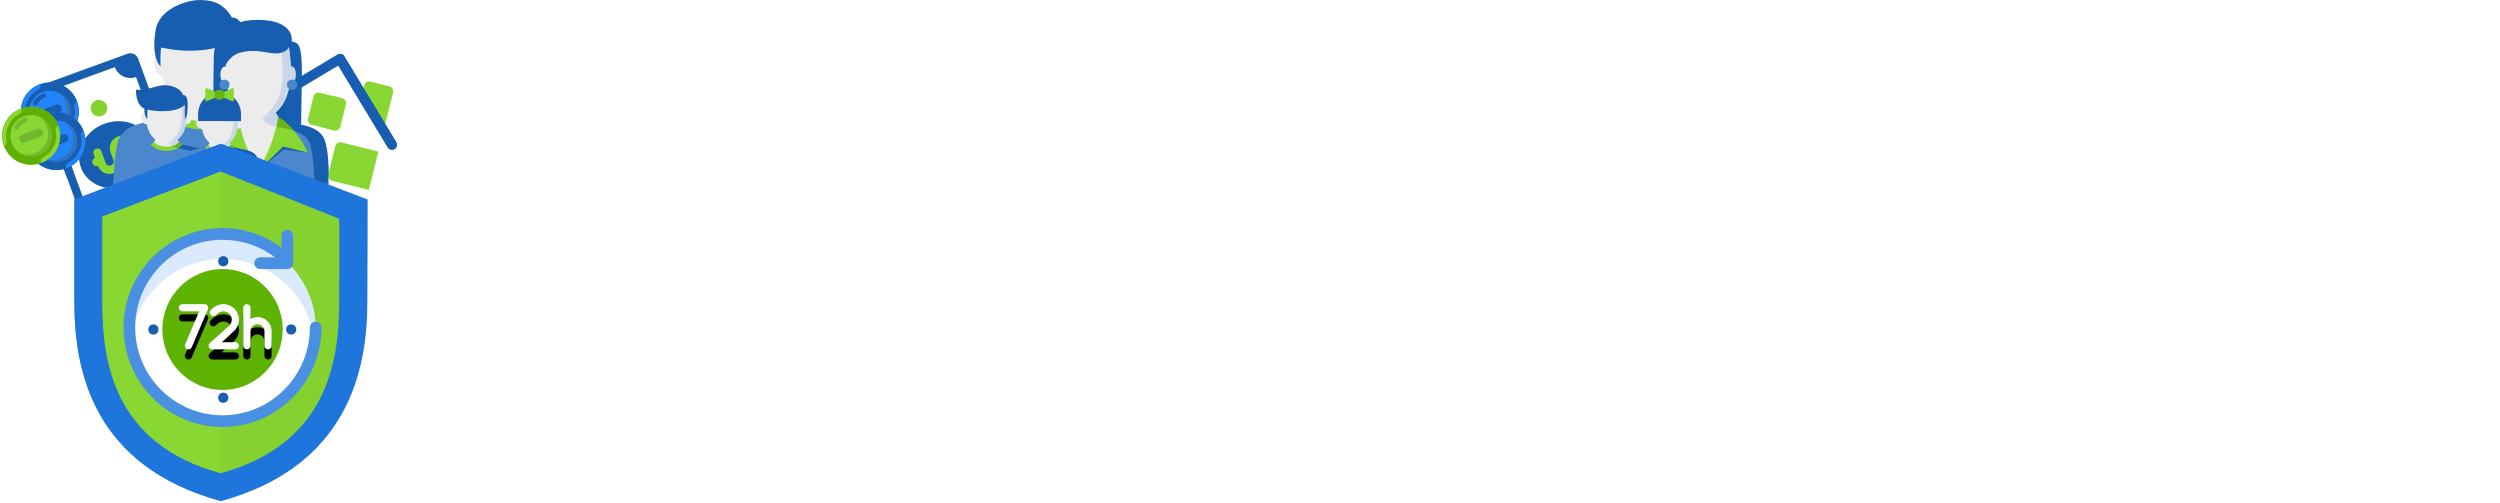 <?xml version="1.0" encoding="UTF-8"?>
<svg width="492px" height="99px" viewBox="0 0 492 99" version="1.1" xmlns="http://www.w3.org/2000/svg" xmlns:xlink="http://www.w3.org/1999/xlink">
    <!-- Generator: Sketch 48.2 (47327) - http://www.bohemiancoding.com/sketch -->
    <title>shield and name</title>
    <desc>Created with Sketch.</desc>
    <defs>
        <filter x="-17.7%" y="-12.7%" width="136.6%" height="137.5%" filterUnits="objectBoundingBox" id="filter-1">
            <feOffset dx="0" dy="2" in="SourceAlpha" result="shadowOffsetOuter1"></feOffset>
            <feGaussianBlur stdDeviation="2" in="shadowOffsetOuter1" result="shadowBlurOuter1"></feGaussianBlur>
            <feColorMatrix values="0 0 0 0 0   0 0 0 0 0   0 0 0 0 0  0 0 0 0.5 0" type="matrix" in="shadowBlurOuter1" result="shadowMatrixOuter1"></feColorMatrix>
            <feMerge>
                <feMergeNode in="shadowMatrixOuter1"></feMergeNode>
                <feMergeNode in="SourceGraphic"></feMergeNode>
            </feMerge>
        </filter>
        <path d="M16.689,15.809 C16.676,15.86 16.663,15.898 16.651,15.936 L13.45,23.445 C13.347,23.711 13.091,23.864 12.797,23.864 C12.72,23.864 12.618,23.851 12.528,23.813 C12.17,23.648 12.003,23.241 12.144,22.898 L14.909,16.381 L11.606,16.381 C11.222,16.381 10.902,16.05 10.902,15.669 C10.902,15.275 11.222,14.97 11.606,14.97 L15.998,14.97 C16.036,14.97 16.075,14.97 16.126,14.983 C16.215,14.996 16.305,15.047 16.395,15.085 L16.433,15.123 C16.459,15.135 16.471,15.148 16.484,15.174 C16.497,15.199 16.523,15.212 16.535,15.224 C16.548,15.25 16.561,15.262 16.574,15.275 C16.587,15.288 16.599,15.326 16.599,15.339 C16.612,15.364 16.625,15.377 16.651,15.402 C16.651,15.415 16.663,15.453 16.663,15.466 C16.676,15.491 16.676,15.504 16.689,15.529 C16.702,15.618 16.702,15.72 16.689,15.809 Z M22.041,22.454 C22.438,22.454 22.745,22.771 22.745,23.165 C22.745,23.559 22.438,23.864 22.041,23.864 L17.483,23.864 C17.291,23.864 17.086,23.788 16.958,23.635 C16.689,23.343 16.715,22.911 16.996,22.644 L20.786,19.239 C21.157,18.909 21.324,18.477 21.324,18.019 C21.324,17.613 21.183,17.232 20.901,16.914 C20.568,16.546 20.12,16.381 19.672,16.381 C19.275,16.381 18.878,16.52 18.558,16.8 L18.161,17.156 C17.867,17.422 17.432,17.397 17.163,17.105 C16.907,16.813 16.92,16.381 17.214,16.114 L17.611,15.758 C18.187,15.224 18.942,14.97 19.672,14.97 C20.504,14.97 21.349,15.313 21.951,15.974 C22.489,16.546 22.745,17.295 22.745,18.019 C22.745,18.845 22.399,19.684 21.734,20.281 L19.314,22.454 L22.041,22.454 Z M25.011,20.294 L25.011,23.165 C25.011,23.559 24.691,23.864 24.294,23.864 C23.974,23.864 23.705,23.635 23.616,23.343 C23.603,23.292 23.59,23.229 23.59,23.165 L23.59,15.669 C23.59,15.275 23.91,14.97 24.294,14.97 C24.691,14.97 25.011,15.275 25.011,15.669 L25.011,17.88 C25.421,17.664 25.882,17.511 26.381,17.511 C27.93,17.511 29.172,18.769 29.172,20.294 L29.172,23.165 C29.172,23.559 28.865,23.864 28.468,23.864 C28.071,23.864 27.764,23.559 27.764,23.165 L27.764,20.294 C27.764,19.544 27.149,18.934 26.381,18.922 C25.626,18.934 25.024,19.544 25.011,20.294 Z" id="path-2"></path>
        <filter x="-38.3%" y="-56.2%" width="176.6%" height="257.4%" filterUnits="objectBoundingBox" id="filter-3">
            <feOffset dx="0" dy="2" in="SourceAlpha" result="shadowOffsetOuter1"></feOffset>
            <feGaussianBlur stdDeviation="2" in="shadowOffsetOuter1" result="shadowBlurOuter1"></feGaussianBlur>
            <feColorMatrix values="0 0 0 0 0   0 0 0 0 0   0 0 0 0 0  0 0 0 0.5 0" type="matrix" in="shadowBlurOuter1"></feColorMatrix>
        </filter>
    </defs>
    <g id="Desktop-HD-Copy-18" stroke="none" stroke-width="1" fill="none" fill-rule="evenodd" transform="translate(-160, -444)">
        <g id="shield-and-name" transform="translate(157, 444)">
            <path d="M89.559,69.268 C88.631,69.268 87.912,68.52 87.912,67.622 L87.912,49.959 C87.912,49.06 88.631,48.312 89.559,48.312 L99.348,48.312 C100.216,48.312 100.995,49.06 100.995,49.959 C100.995,50.887 100.216,51.635 99.348,51.635 L91.235,51.635 L91.235,57.114 L98.211,57.114 C99.109,57.114 99.857,57.892 99.857,58.76 C99.857,59.688 99.109,60.437 98.211,60.437 L91.235,60.437 L91.235,67.622 C91.235,68.52 90.487,69.268 89.559,69.268 Z M119.941,55.916 L119.941,67.682 C119.941,68.55 119.222,69.268 118.354,69.268 C117.576,69.268 116.977,68.7 116.798,67.981 C115.66,68.789 114.313,69.268 112.816,69.268 C110.78,69.268 109.014,68.43 107.726,67.083 C106.439,65.706 105.691,63.85 105.691,61.814 C105.691,59.748 106.439,57.892 107.726,56.545 C109.014,55.168 110.78,54.3 112.816,54.3 C114.313,54.3 115.66,54.808 116.798,55.617 C116.977,54.868 117.576,54.3 118.354,54.3 C119.222,54.3 119.941,55.018 119.941,55.916 Z M115.6,64.897 C116.319,64.119 116.768,63.041 116.768,61.814 C116.768,60.556 116.319,59.479 115.6,58.73 C114.882,57.922 113.864,57.503 112.816,57.503 C111.738,57.503 110.72,57.922 110.032,58.73 C109.313,59.479 108.894,60.556 108.894,61.814 C108.894,63.041 109.313,64.119 110.032,64.897 C110.72,65.646 111.738,66.065 112.816,66.065 C113.864,66.065 114.882,65.646 115.6,64.897 Z M127.631,67.203 C126.972,66.664 126.882,65.646 127.421,64.987 C127.96,64.269 129.008,64.179 129.666,64.748 C130.445,65.406 131.792,66.095 132.96,66.065 C133.768,66.065 134.516,65.796 134.995,65.496 C135.414,65.137 135.534,64.838 135.534,64.598 C135.534,64.448 135.504,64.388 135.444,64.299 C135.414,64.209 135.295,64.089 135.055,63.939 C134.636,63.64 133.738,63.311 132.66,63.101 L132.63,63.101 C131.702,62.922 130.804,62.682 130.026,62.323 C129.217,61.934 128.499,61.395 127.96,60.586 C127.631,60.048 127.451,59.389 127.451,58.7 C127.451,57.323 128.229,56.156 129.217,55.407 C130.265,54.689 131.523,54.3 132.9,54.3 C134.965,54.3 136.432,55.287 137.39,55.946 C138.109,56.425 138.318,57.413 137.869,58.161 C137.39,58.88 136.402,59.09 135.654,58.581 C134.696,57.952 133.858,57.473 132.9,57.473 C132.151,57.473 131.493,57.712 131.103,58.012 C130.714,58.281 130.624,58.551 130.624,58.7 C130.624,58.82 130.624,58.85 130.684,58.94 C130.714,59 130.804,59.119 131.014,59.239 C131.403,59.509 132.181,59.778 133.199,59.958 L133.229,59.988 L133.259,59.988 C134.247,60.167 135.175,60.437 136.043,60.856 C136.851,61.215 137.66,61.784 138.169,62.622 C138.528,63.221 138.737,63.909 138.737,64.598 C138.737,66.065 137.929,67.292 136.851,68.071 C135.774,68.819 134.426,69.268 132.96,69.268 C130.624,69.238 128.828,68.161 127.631,67.203 Z M150.708,54.3 C151.606,54.3 152.385,55.018 152.385,55.946 C152.385,56.844 151.606,57.593 150.708,57.593 L149.96,57.593 L149.96,65.945 C150.888,65.945 151.606,66.694 151.606,67.622 C151.606,68.55 150.888,69.268 149.96,69.268 C148.134,69.268 146.637,67.771 146.637,65.945 L146.637,57.593 L145.769,57.593 C144.84,57.593 144.122,56.844 144.122,55.946 C144.122,55.018 144.84,54.3 145.769,54.3 L146.637,54.3 L146.637,49.959 C146.637,49.031 147.385,48.312 148.313,48.312 C149.241,48.312 149.96,49.031 149.96,49.959 L149.96,54.3 L150.708,54.3 Z M172.439,68.221 L170.972,64.329 L163.697,64.329 L162.23,68.221 C161.961,68.879 161.332,69.268 160.673,69.268 C160.464,69.268 160.284,69.238 160.104,69.179 C159.236,68.849 158.817,67.891 159.116,67.023 L165.733,49.39 C166.002,48.731 166.661,48.312 167.319,48.342 C168.008,48.312 168.637,48.731 168.906,49.39 L175.522,67.023 C175.822,67.891 175.402,68.849 174.534,69.179 C174.385,69.238 174.175,69.268 173.965,69.268 C173.307,69.268 172.678,68.879 172.439,68.221 Z M164.894,61.035 L169.744,61.035 L167.319,54.599 L164.894,61.035 Z M181.116,67.203 C180.458,66.664 180.368,65.646 180.907,64.987 C181.446,64.269 182.493,64.179 183.152,64.748 C183.93,65.406 185.278,66.095 186.445,66.065 C187.254,66.065 188.002,65.796 188.481,65.496 C188.9,65.137 189.02,64.838 189.02,64.598 C189.02,64.448 188.99,64.388 188.93,64.299 C188.9,64.209 188.78,64.089 188.541,63.939 C188.122,63.64 187.224,63.311 186.146,63.101 L186.116,63.101 C185.188,62.922 184.29,62.682 183.511,62.323 C182.703,61.934 181.984,61.395 181.446,60.586 C181.116,60.048 180.937,59.389 180.937,58.7 C180.937,57.323 181.715,56.156 182.703,55.407 C183.751,54.689 185.008,54.3 186.385,54.3 C188.451,54.3 189.918,55.287 190.876,55.946 C191.594,56.425 191.804,57.413 191.355,58.161 C190.876,58.88 189.888,59.09 189.14,58.581 C188.182,57.952 187.343,57.473 186.385,57.473 C185.637,57.473 184.978,57.712 184.589,58.012 C184.2,58.281 184.11,58.551 184.11,58.7 C184.11,58.82 184.11,58.85 184.17,58.94 C184.2,59 184.29,59.119 184.499,59.239 C184.888,59.509 185.667,59.778 186.685,59.958 L186.715,59.988 L186.745,59.988 C187.733,60.167 188.661,60.437 189.529,60.856 C190.337,61.215 191.145,61.784 191.654,62.622 C192.014,63.221 192.223,63.909 192.223,64.598 C192.223,66.065 191.415,67.292 190.337,68.071 C189.259,68.819 187.912,69.268 186.445,69.268 C184.11,69.238 182.314,68.161 181.116,67.203 Z M197.877,67.203 C197.218,66.664 197.129,65.646 197.668,64.987 C198.206,64.269 199.254,64.179 199.913,64.748 C200.691,65.406 202.038,66.095 203.206,66.065 C204.014,66.065 204.763,65.796 205.242,65.496 C205.661,65.137 205.781,64.838 205.781,64.598 C205.781,64.448 205.751,64.388 205.691,64.299 C205.661,64.209 205.541,64.089 205.302,63.939 C204.882,63.64 203.984,63.311 202.907,63.101 L202.877,63.101 C201.949,62.922 201.05,62.682 200.272,62.323 C199.464,61.934 198.745,61.395 198.206,60.586 C197.877,60.048 197.697,59.389 197.697,58.7 C197.697,57.323 198.476,56.156 199.464,55.407 C200.512,54.689 201.769,54.3 203.146,54.3 C205.212,54.3 206.679,55.287 207.637,55.946 C208.355,56.425 208.565,57.413 208.116,58.161 C207.637,58.88 206.649,59.09 205.9,58.581 C204.942,57.952 204.104,57.473 203.146,57.473 C202.398,57.473 201.739,57.712 201.35,58.012 C200.961,58.281 200.871,58.551 200.871,58.7 C200.871,58.82 200.871,58.85 200.931,58.94 C200.961,59 201.05,59.119 201.26,59.239 C201.649,59.509 202.428,59.778 203.445,59.958 L203.475,59.988 L203.505,59.988 C204.493,60.167 205.421,60.437 206.29,60.856 C207.098,61.215 207.906,61.784 208.415,62.622 C208.774,63.221 208.984,63.909 208.984,64.598 C208.984,66.065 208.176,67.292 207.098,68.071 C206.02,68.819 204.673,69.268 203.206,69.268 C200.871,69.238 199.075,68.161 197.877,67.203 Z M221.703,69.268 C217.602,69.238 214.428,65.855 214.398,61.784 C214.428,57.712 217.602,54.3 221.703,54.3 C225.595,54.3 228.679,57.203 228.918,61.245 L228.918,61.395 C228.918,61.455 228.918,61.604 228.888,61.664 C228.798,62.383 228.17,62.862 227.331,62.862 L217.811,62.862 C217.961,63.55 218.29,64.329 218.829,64.838 C219.458,65.556 220.655,66.095 221.703,66.185 C222.781,66.275 224.068,66.005 224.817,65.436 C225.445,64.778 226.673,64.867 227.062,65.346 C227.451,65.766 227.751,66.664 227.062,67.292 C225.595,68.64 223.829,69.268 221.703,69.268 Z M221.703,57.144 C219.158,57.263 217.901,59.09 217.662,60.317 L226.134,60.317 C225.835,59.119 224.308,57.353 221.703,57.144 Z M239.871,54.3 C240.769,54.3 241.547,55.018 241.547,55.946 C241.547,56.844 240.769,57.593 239.871,57.593 L239.123,57.593 L239.123,65.945 C240.051,65.945 240.769,66.694 240.769,67.622 C240.769,68.55 240.051,69.268 239.123,69.268 C237.296,69.268 235.799,67.771 235.799,65.945 L235.799,57.593 L234.931,57.593 C234.003,57.593 233.285,56.844 233.285,55.946 C233.285,55.018 234.003,54.3 234.931,54.3 L235.799,54.3 L235.799,49.959 C235.799,49.031 236.548,48.312 237.476,48.312 C238.404,48.312 239.123,49.031 239.123,49.959 L239.123,54.3 L239.871,54.3 Z M262.889,54.749 C262.889,58.251 260.015,61.125 256.452,61.125 L252.77,61.125 L252.77,67.622 C252.77,68.52 252.021,69.268 251.093,69.268 C250.195,69.268 249.447,68.52 249.447,67.622 L249.447,49.959 C249.447,49.031 250.195,48.312 251.093,48.312 L256.452,48.312 C260.015,48.312 262.889,51.186 262.889,54.749 Z M252.77,51.635 L252.77,57.802 L256.452,57.802 C258.189,57.802 259.536,56.425 259.566,54.749 C259.536,53.012 258.189,51.635 256.452,51.635 L252.77,51.635 Z M276.536,54.329 C277.434,54.329 278.123,55.018 278.123,55.886 C278.123,56.724 277.434,57.473 276.536,57.473 C275.847,57.473 275.249,57.653 274.74,58.042 C274.171,58.401 273.722,58.91 273.363,59.479 C272.644,60.437 272.285,61.574 272.135,61.993 L272.135,67.682 C272.135,68.55 271.387,69.268 270.489,69.268 C269.62,69.268 268.902,68.55 268.902,67.682 L268.902,55.886 C268.902,55.018 269.62,54.329 270.489,54.329 C271.387,54.329 272.135,55.018 272.135,55.886 L272.135,56.096 C272.315,55.886 272.554,55.647 272.764,55.497 C273.752,54.838 275.039,54.3 276.536,54.329 Z M290.153,69.358 C288.088,69.358 286.351,68.49 285.004,67.083 C283.717,65.766 282.938,63.909 282.938,61.814 C282.938,59.778 283.717,58.012 285.004,56.575 C286.351,55.168 288.088,54.3 290.153,54.3 C292.129,54.3 293.925,55.168 295.153,56.575 C296.5,58.012 297.249,59.778 297.249,61.814 C297.249,63.909 296.5,65.766 295.153,67.083 C293.925,68.49 292.129,69.358 290.153,69.358 Z M287.279,58.7 C286.591,59.509 286.202,60.586 286.202,61.814 C286.202,63.101 286.591,64.149 287.279,64.987 C288.028,65.706 289.016,66.095 290.153,66.095 C291.201,66.095 292.159,65.706 292.908,64.987 C293.656,64.149 294.075,63.101 294.075,61.814 C294.075,60.586 293.656,59.509 292.908,58.7 C292.159,58.042 291.201,57.563 290.153,57.563 C289.016,57.563 288.028,58.042 287.279,58.7 Z M309.159,54.3 C310.058,54.3 310.836,55.018 310.836,55.946 C310.836,56.844 310.058,57.593 309.159,57.593 L308.411,57.593 L308.411,65.945 C309.339,65.945 310.058,66.694 310.058,67.622 C310.058,68.55 309.339,69.268 308.411,69.268 C306.585,69.268 305.088,67.771 305.088,65.945 L305.088,57.593 L304.22,57.593 C303.292,57.593 302.573,56.844 302.573,55.946 C302.573,55.018 303.292,54.3 304.22,54.3 L305.088,54.3 L305.088,49.959 C305.088,49.031 305.836,48.312 306.764,48.312 C307.692,48.312 308.411,49.031 308.411,49.959 L308.411,54.3 L309.159,54.3 Z M323.465,69.268 C319.364,69.238 316.19,65.855 316.161,61.784 C316.19,57.712 319.364,54.3 323.465,54.3 C327.357,54.3 330.441,57.203 330.68,61.245 L330.68,61.395 C330.68,61.455 330.68,61.604 330.65,61.664 C330.561,62.383 329.932,62.862 329.094,62.862 L319.573,62.862 C319.723,63.55 320.052,64.329 320.591,64.838 C321.22,65.556 322.417,66.095 323.465,66.185 C324.543,66.275 325.83,66.005 326.579,65.436 C327.208,64.778 328.435,64.867 328.824,65.346 C329.213,65.766 329.513,66.664 328.824,67.292 C327.357,68.64 325.591,69.268 323.465,69.268 Z M323.465,57.144 C320.921,57.263 319.663,59.09 319.424,60.317 L327.896,60.317 C327.597,59.119 326.07,57.353 323.465,57.144 Z M344.328,69.268 C340.196,69.268 336.723,65.915 336.723,61.814 C336.723,57.653 340.196,54.329 344.328,54.3 C346.124,54.3 347.8,54.958 349.088,55.946 C349.776,56.485 349.896,57.503 349.417,58.161 C348.818,58.88 347.86,59 347.172,58.461 C346.393,57.892 345.435,57.503 344.328,57.503 C341.903,57.503 339.897,59.509 339.897,61.814 C339.897,64.119 341.903,66.095 344.328,66.095 C345.405,66.095 346.393,65.706 347.172,65.137 C347.83,64.628 348.818,64.748 349.417,65.466 C349.896,66.125 349.776,67.083 349.088,67.682 C347.8,68.61 346.124,69.268 344.328,69.268 Z M362.256,54.3 C363.154,54.3 363.932,55.018 363.932,55.946 C363.932,56.844 363.154,57.593 362.256,57.593 L361.507,57.593 L361.507,65.945 C362.436,65.945 363.154,66.694 363.154,67.622 C363.154,68.55 362.436,69.268 361.507,69.268 C359.681,69.268 358.184,67.771 358.184,65.945 L358.184,57.593 L357.316,57.593 C356.388,57.593 355.67,56.844 355.67,55.946 C355.67,55.018 356.388,54.3 357.316,54.3 L358.184,54.3 L358.184,49.959 C358.184,49.031 358.933,48.312 359.861,48.312 C360.789,48.312 361.507,49.031 361.507,49.959 L361.507,54.3 L362.256,54.3 Z M373.149,54.329 C374.077,54.329 374.766,55.018 374.766,55.976 L374.766,67.652 C374.766,68.55 374.077,69.268 373.149,69.268 C372.251,69.268 371.532,68.55 371.532,67.652 L371.532,55.976 C371.532,55.018 372.251,54.329 373.149,54.329 Z M374.766,49.929 L374.766,50.557 C374.766,51.455 374.077,52.204 373.149,52.204 C372.251,52.204 371.532,51.455 371.532,50.557 L371.532,49.929 C371.532,49.031 372.251,48.312 373.149,48.312 C374.077,48.312 374.766,49.031 374.766,49.929 Z M388.772,69.358 C386.706,69.358 384.97,68.49 383.623,67.083 C382.335,65.766 381.557,63.909 381.557,61.814 C381.557,59.778 382.335,58.012 383.623,56.575 C384.97,55.168 386.706,54.3 388.772,54.3 C390.748,54.3 392.544,55.168 393.772,56.575 C395.119,58.012 395.867,59.778 395.867,61.814 C395.867,63.909 395.119,65.766 393.772,67.083 C392.544,68.49 390.748,69.358 388.772,69.358 Z M385.898,58.7 C385.209,59.509 384.82,60.586 384.82,61.814 C384.82,63.101 385.209,64.149 385.898,64.987 C386.646,65.706 387.634,66.095 388.772,66.095 C389.82,66.095 390.778,65.706 391.526,64.987 C392.275,64.149 392.694,63.101 392.694,61.814 C392.694,60.586 392.275,59.509 391.526,58.7 C390.778,58.042 389.82,57.563 388.772,57.563 C387.634,57.563 386.646,58.042 385.898,58.7 Z M409.515,54.3 C412.987,54.3 415.771,57.144 415.771,60.527 L415.771,67.682 C415.771,68.55 415.083,69.268 414.215,69.268 C413.376,69.268 412.628,68.55 412.628,67.682 L412.628,60.527 C412.628,58.85 411.221,57.503 409.515,57.503 C407.838,57.503 406.521,58.85 406.521,60.527 L406.521,67.682 C406.521,67.771 406.521,67.861 406.461,67.981 C406.311,68.7 405.653,69.268 404.874,69.268 C403.976,69.268 403.288,68.55 403.288,67.682 L403.288,55.886 C403.288,55.018 403.976,54.3 404.874,54.3 C405.503,54.3 406.072,54.659 406.341,55.228 C407.239,54.659 408.347,54.3 409.515,54.3 Z M423.641,67.263 C423.641,66.035 424.629,65.017 425.856,65.017 C427.084,65.017 428.102,66.035 428.102,67.263 C428.102,68.49 427.084,69.478 425.856,69.478 C424.629,69.478 423.641,68.49 423.641,67.263 Z M439.144,69.268 C435.013,69.268 431.54,65.915 431.54,61.814 C431.54,57.653 435.013,54.329 439.144,54.3 C440.94,54.3 442.617,54.958 443.904,55.946 C444.593,56.485 444.713,57.503 444.234,58.161 C443.635,58.88 442.677,59 441.988,58.461 C441.21,57.892 440.252,57.503 439.144,57.503 C436.719,57.503 434.713,59.509 434.713,61.814 C434.713,64.119 436.719,66.095 439.144,66.095 C440.222,66.095 441.21,65.706 441.988,65.137 C442.647,64.628 443.635,64.748 444.234,65.466 C444.713,66.125 444.593,67.083 443.904,67.682 C442.617,68.61 440.94,69.268 439.144,69.268 Z M458.09,69.358 C456.025,69.358 454.288,68.49 452.941,67.083 C451.654,65.766 450.875,63.909 450.875,61.814 C450.875,59.778 451.654,58.012 452.941,56.575 C454.288,55.168 456.025,54.3 458.09,54.3 C460.066,54.3 461.863,55.168 463.09,56.575 C464.437,58.012 465.186,59.778 465.186,61.814 C465.186,63.909 464.437,65.766 463.09,67.083 C461.863,68.49 460.066,69.358 458.09,69.358 Z M455.216,58.7 C454.528,59.509 454.139,60.586 454.139,61.814 C454.139,63.101 454.528,64.149 455.216,64.987 C455.965,65.706 456.953,66.095 458.09,66.095 C459.138,66.095 460.096,65.706 460.845,64.987 C461.593,64.149 462.012,63.101 462.012,61.814 C462.012,60.586 461.593,59.509 460.845,58.7 C460.096,58.042 459.138,57.563 458.09,57.563 C456.953,57.563 455.965,58.042 455.216,58.7 Z M488.233,57.503 C486.527,57.503 485.18,58.85 485.12,60.497 L485.12,67.682 C485.12,68.55 484.401,69.268 483.533,69.268 C482.695,69.268 481.916,68.55 481.916,67.682 L481.916,60.497 C481.887,58.85 480.509,57.503 478.833,57.503 C477.186,57.503 475.809,58.88 475.809,60.586 L475.809,67.682 C475.809,67.742 475.779,67.831 475.779,67.891 L475.779,67.981 C475.749,68.041 475.749,68.101 475.689,68.161 L475.689,68.31 C475.42,68.849 474.821,69.268 474.193,69.268 C474.073,69.268 473.983,69.238 473.893,69.238 C473.175,69.059 472.606,68.46 472.606,67.682 L472.606,55.916 C472.606,54.988 473.324,54.3 474.193,54.3 C474.821,54.3 475.39,54.629 475.63,55.198 C476.588,54.629 477.695,54.3 478.833,54.3 C480.719,54.3 482.395,55.078 483.533,56.365 C484.641,55.078 486.347,54.3 488.233,54.3 C491.676,54.3 494.46,57.114 494.46,60.586 L494.46,67.682 C494.46,68.55 493.742,69.268 492.874,69.268 C492.005,69.268 491.257,68.55 491.257,67.682 L491.257,60.586 C491.257,58.88 489.88,57.503 488.233,57.503 Z" id="FastAssetProtection.-Copy-2" fill="#FFFFFF"></path>
            <g id="Group-3">
                <g id="House" transform="translate(66.684, 24.525) rotate(14) translate(-66.684, -24.525) translate(51.68, 10.188)" fill-rule="nonzero">
                    <path d="M15.003,1.06 L3.262,12.739 L3.262,14.037 L3.262,27.585 C3.262,28.123 3.7,28.558 4.24,28.558 L25.766,28.558 C26.307,28.558 26.745,28.123 26.745,27.585 L26.745,12.739 L15.003,1.06 Z" id="Shape" fill="#FFFFFF"></path>
                    <path d="M15.003,1.06 L15.003,28.558 L25.766,28.558 C26.307,28.558 26.745,28.123 26.745,27.585 L26.745,12.739 L15.003,1.06 Z" id="Shape" fill="#FFFFFF"></path>
                    <path d="M26.745,12.985 L20.874,7.145 L20.874,4.874 C20.874,4.337 21.312,3.901 21.852,3.901 L25.766,3.901 C26.307,3.901 26.745,4.337 26.745,4.874 L26.745,12.985 Z" id="Shape" fill="#88D732"></path>
                    <path d="M29.028,15.905 C28.778,15.905 28.527,15.81 28.336,15.62 L15.003,2.357 L1.67,15.62 C1.288,16 0.669,16 0.287,15.62 C-0.096,15.24 -0.096,14.624 0.287,14.244 L14.311,0.293 C14.693,-0.087 15.313,-0.087 15.695,0.293 L29.72,14.244 C30.102,14.624 30.102,15.24 29.72,15.62 C29.529,15.81 29.278,15.905 29.028,15.905 Z" id="Shape" fill="#185EB0"></path>
                    <path d="M15.695,0.293 C15.504,0.103 15.254,0.008 15.003,0.008 L15.003,2.357 L28.336,15.62 C28.527,15.81 28.778,15.905 29.028,15.905 C29.278,15.905 29.529,15.81 29.72,15.62 C30.102,15.24 30.102,14.624 29.72,14.244 L15.695,0.293 Z" id="Shape" fill="#185EB0"></path>
                    <path d="M14.025,16.879 L8.154,16.879 C7.614,16.879 7.175,17.314 7.175,17.852 L7.175,28.558 L15.003,28.558 L15.003,17.852 C15.003,17.314 14.565,16.879 14.025,16.879 Z" id="Shape" fill="#4B87CC"></path>
                    <path d="M26.745,16.879 L19.243,16.879 C18.703,16.879 18.265,17.314 18.265,17.852 L18.265,23.692 C18.265,24.229 18.703,24.665 19.243,24.665 L26.745,24.665 L26.745,16.879 Z" id="Shape" fill="#88D732"></path>
                    <path d="M17.286,14.932 L12.72,14.932 C12.18,14.932 11.742,14.496 11.742,13.959 L11.742,9.416 C11.742,8.879 12.18,8.443 12.72,8.443 L17.286,8.443 C17.827,8.443 18.265,8.879 18.265,9.416 L18.265,13.959 C18.265,14.496 17.827,14.932 17.286,14.932 Z" id="Shape" fill="#88D732"></path>
                    <path d="M15.003,22.718 L12.068,22.718 C11.527,22.718 11.089,22.283 11.089,21.745 C11.089,21.208 11.527,20.772 12.068,20.772 L15.003,20.772 L15.003,22.718 Z" id="Shape" fill="#185EB0"></path>
                    <path d="M17.286,8.443 L15.003,8.443 L15.003,14.932 L17.286,14.932 C17.827,14.932 18.265,14.496 18.265,13.959 L18.265,9.416 C18.265,8.879 17.827,8.443 17.286,8.443 Z" id="Shape" fill="#88D732"></path>
                </g>
                <g id="money" transform="translate(21.115, 31.707) scale(-1, 1) rotate(-70) translate(-21.115, -31.707) translate(2.777, 16.267)" fill-rule="nonzero">
                    <path d="M34.179,21.191 L1.628,21.191 C0.732,21.191 0,20.458 0,19.562 L0,1.648 C0,0.752 0.732,0.019 1.628,0.019 L34.179,0.019 C35.074,0.019 35.807,0.752 35.807,1.648 L35.807,19.562 C35.807,20.458 35.074,21.191 34.179,21.191 Z" id="Shape" fill="#185EB0"></path>
                    <path d="M30.11,14.676 C28.238,14.676 26.53,15.572 25.553,17.038 C24.739,16.631 23.844,16.305 22.786,16.305 C19.938,16.305 17.578,18.422 17.171,21.191 L34.179,21.191 C34.993,21.191 35.644,20.621 35.807,19.806 C35.481,16.956 33.04,14.676 30.11,14.676 Z" id="Shape" fill="#185EB0"></path>
                    <path d="M30.924,19.562 L4.883,19.562 C4.883,17.771 3.418,16.305 1.628,16.305 L1.628,4.905 C3.418,4.905 4.883,3.439 4.883,1.648 L30.924,1.648 C30.924,3.439 32.389,4.905 34.179,4.905 L34.179,16.305 C32.389,16.305 30.924,17.771 30.924,19.562 Z" id="Shape" fill="#FFFFFF"></path>
                    <g id="Group" transform="translate(6.504, 3.219)">
                        <ellipse id="Oval" fill="#185EB0" cx="11.399" cy="7.386" rx="6.51" ry="7.329"></ellipse>
                        <ellipse id="Oval" fill="#FFFFFF" cx="1.634" cy="7.386" rx="1.628" ry="1.629"></ellipse>
                        <ellipse id="Oval" fill="#84D130" cx="21.165" cy="7.386" rx="1.628" ry="1.629"></ellipse>
                    </g>
                    <path d="M18.717,9.791 L17.09,9.791 C16.601,9.791 16.276,9.465 16.276,8.976 C16.276,8.488 16.601,8.162 17.09,8.162 L19.531,8.162 C20.019,8.162 20.345,7.836 20.345,7.348 C20.345,6.859 20.019,6.534 19.531,6.534 L18.717,6.534 C18.717,6.045 18.392,5.719 17.903,5.719 C17.415,5.719 17.09,6.045 17.09,6.534 C15.706,6.534 14.648,7.592 14.648,8.976 C14.648,10.361 15.706,11.419 17.09,11.419 L18.717,11.419 C19.206,11.419 19.531,11.745 19.531,12.234 C19.531,12.722 19.205,13.048 18.717,13.048 L16.276,13.048 C15.788,13.048 15.462,13.374 15.462,13.862 C15.462,14.351 15.788,14.676 16.276,14.676 L17.09,14.676 C17.09,15.165 17.415,15.491 17.903,15.491 C18.392,15.491 18.717,15.165 18.717,14.676 C20.101,14.676 21.159,13.618 21.159,12.233 C21.159,10.849 20.101,9.791 18.717,9.791 Z" id="Shape" fill="#88D732" transform="translate(17.903, 10.605) scale(-1, 1) translate(-17.903, -10.605) "></path>
                    <g id="Group-2-Copy" transform="translate(24.562, 14.174)">
                        <g id="Group" transform="translate(0.075, -0)" fill="#2284FB">
                            <ellipse id="Oval" cx="5.716" cy="5.729" rx="5.697" ry="5.7"></ellipse>
                        </g>
                        <path d="M5.791,0.029 C2.617,0.029 0.094,2.553 0.094,5.729 C0.094,8.905 2.617,11.429 5.791,11.429 C8.965,11.429 11.487,8.905 11.487,5.729 C11.487,2.553 8.965,0.029 5.791,0.029 Z M5.791,9.8 C3.512,9.8 1.722,8.009 1.722,5.729 C1.722,3.449 3.512,1.658 5.791,1.658 C8.07,1.658 9.86,3.449 9.86,5.729 C9.86,8.009 8.07,9.8 5.791,9.8 Z" id="Shape" fill="#185EB0"></path>
                        <path d="M5.791,11.348 C8.965,11.429 11.487,8.823 11.487,5.729 L11.406,5.729 C10.999,5.729 10.674,6.055 10.592,6.462 C10.43,7.602 9.86,8.66 9.046,9.393 C8.395,10.045 7.5,10.452 6.523,10.615 C6.116,10.615 5.791,10.94 5.791,11.348 Z" id="Shape" fill="#2284FB"></path>
                        <path d="M5.791,0.11 C2.617,0.029 0.094,2.635 0.094,5.729 L0.176,5.729 C0.583,5.729 0.908,5.403 0.989,4.996 C1.152,3.856 1.722,2.798 2.536,2.065 C3.187,1.413 4.082,1.006 5.058,0.843 C5.465,0.843 5.791,0.518 5.791,0.11 Z" id="Shape" fill="#2284FB"></path>
                        <path d="M2.292,6.299 C2.292,4.019 4.082,2.228 6.361,2.228 C7.337,2.228 8.232,2.553 8.965,3.205 C8.151,2.228 7.093,1.658 5.791,1.658 C3.512,1.658 1.722,3.449 1.722,5.729 C1.722,7.032 2.292,8.09 3.187,8.823 C2.617,8.172 2.292,7.276 2.292,6.299 Z" id="Shape" fill="#3473BB"></path>
                        <path d="M8.232,8.253 C8.151,8.253 8.07,8.253 7.988,8.172 C7.825,8.009 7.825,7.765 7.988,7.602 C8.476,7.113 8.721,6.38 8.721,5.729 C8.721,5.485 8.883,5.322 9.127,5.322 C9.372,5.322 9.534,5.485 9.534,5.729 C9.534,6.625 9.209,7.52 8.639,8.172 C8.476,8.253 8.314,8.253 8.232,8.253 Z" id="Shape" fill="#185EB0"></path>
                        <path d="M5.791,8.172 C5.303,8.172 4.977,7.846 4.977,7.358 L4.977,4.1 C4.977,3.612 5.303,3.286 5.791,3.286 C6.279,3.286 6.605,3.612 6.605,4.1 L6.605,7.358 C6.605,7.846 6.279,8.172 5.791,8.172 Z" id="Shape" fill="#185EB0"></path>
                    </g>
                    <g id="Group-2" transform="translate(18.65, 14.959)">
                        <g id="Group" transform="translate(0.075, -0)" fill="#2284FB">
                            <ellipse id="Oval" cx="5.716" cy="5.729" rx="5.697" ry="5.7"></ellipse>
                        </g>
                        <path d="M5.791,0.029 C2.617,0.029 0.094,2.553 0.094,5.729 C0.094,8.905 2.617,11.429 5.791,11.429 C8.965,11.429 11.487,8.905 11.487,5.729 C11.487,2.553 8.965,0.029 5.791,0.029 Z M5.791,9.8 C3.512,9.8 1.722,8.009 1.722,5.729 C1.722,3.449 3.512,1.658 5.791,1.658 C8.07,1.658 9.86,3.449 9.86,5.729 C9.86,8.009 8.07,9.8 5.791,9.8 Z" id="Shape" fill="#185EB0"></path>
                        <path d="M5.791,11.348 C8.965,11.429 11.487,8.823 11.487,5.729 L11.406,5.729 C10.999,5.729 10.674,6.055 10.592,6.462 C10.43,7.602 9.86,8.66 9.046,9.393 C8.395,10.045 7.5,10.452 6.523,10.615 C6.116,10.615 5.791,10.94 5.791,11.348 Z" id="Shape" fill="#2284FB"></path>
                        <path d="M5.791,0.11 C2.617,0.029 0.094,2.635 0.094,5.729 L0.176,5.729 C0.583,5.729 0.908,5.403 0.989,4.996 C1.152,3.856 1.722,2.798 2.536,2.065 C3.187,1.413 4.082,1.006 5.058,0.843 C5.465,0.843 5.791,0.518 5.791,0.11 Z" id="Shape" fill="#2284FB"></path>
                        <path d="M2.292,6.299 C2.292,4.019 4.082,2.228 6.361,2.228 C7.337,2.228 8.232,2.553 8.965,3.205 C8.151,2.228 7.093,1.658 5.791,1.658 C3.512,1.658 1.722,3.449 1.722,5.729 C1.722,7.032 2.292,8.09 3.187,8.823 C2.617,8.172 2.292,7.276 2.292,6.299 Z" id="Shape" fill="#3473BB"></path>
                        <path d="M8.232,8.253 C8.151,8.253 8.07,8.253 7.988,8.172 C7.825,8.009 7.825,7.765 7.988,7.602 C8.476,7.113 8.721,6.38 8.721,5.729 C8.721,5.485 8.883,5.322 9.127,5.322 C9.372,5.322 9.534,5.485 9.534,5.729 C9.534,6.625 9.209,7.52 8.639,8.172 C8.476,8.253 8.314,8.253 8.232,8.253 Z" id="Shape" fill="#185EB0"></path>
                        <path d="M5.791,8.172 C5.303,8.172 4.977,7.846 4.977,7.358 L4.977,4.1 C4.977,3.612 5.303,3.286 5.791,3.286 C6.279,3.286 6.605,3.612 6.605,4.1 L6.605,7.358 C6.605,7.846 6.279,8.172 5.791,8.172 Z" id="Shape" fill="#185EB0"></path>
                    </g>
                    <g id="Group-2-Copy-2" transform="translate(21.339, 19.259)">
                        <g id="Group" transform="translate(0.075, -0)" fill="#88D732">
                            <ellipse id="Oval" cx="5.716" cy="5.729" rx="5.697" ry="5.7"></ellipse>
                        </g>
                        <path d="M5.791,0.029 C2.617,0.029 0.094,2.553 0.094,5.729 C0.094,8.905 2.617,11.429 5.791,11.429 C8.965,11.429 11.487,8.905 11.487,5.729 C11.487,2.553 8.965,0.029 5.791,0.029 Z M5.791,9.8 C3.512,9.8 1.722,8.009 1.722,5.729 C1.722,3.449 3.512,1.658 5.791,1.658 C8.07,1.658 9.86,3.449 9.86,5.729 C9.86,8.009 8.07,9.8 5.791,9.8 Z" id="Shape" fill="#5DB001"></path>
                        <path d="M5.791,11.348 C8.965,11.429 11.487,8.823 11.487,5.729 L11.406,5.729 C10.999,5.729 10.674,6.055 10.592,6.462 C10.43,7.602 9.86,8.66 9.046,9.393 C8.395,10.045 7.5,10.452 6.523,10.615 C6.116,10.615 5.791,10.94 5.791,11.348 Z" id="Shape" fill="#88D732"></path>
                        <path d="M5.791,0.11 C2.617,0.029 0.094,2.635 0.094,5.729 L0.176,5.729 C0.583,5.729 0.908,5.403 0.989,4.996 C1.152,3.856 1.722,2.798 2.536,2.065 C3.187,1.413 4.082,1.006 5.058,0.843 C5.465,0.843 5.791,0.518 5.791,0.11 Z" id="Shape" fill="#88D732"></path>
                        <path d="M2.292,6.299 C2.292,4.019 4.082,2.228 6.361,2.228 C7.337,2.228 8.232,2.553 8.965,3.205 C8.151,2.228 7.093,1.658 5.791,1.658 C3.512,1.658 1.722,3.449 1.722,5.729 C1.722,7.032 2.292,8.09 3.187,8.823 C2.617,8.172 2.292,7.276 2.292,6.299 Z" id="Shape" fill="#74B72C"></path>
                        <path d="M8.232,8.253 C8.151,8.253 8.07,8.253 7.988,8.172 C7.825,8.009 7.825,7.765 7.988,7.602 C8.476,7.113 8.721,6.38 8.721,5.729 C8.721,5.485 8.883,5.322 9.127,5.322 C9.372,5.322 9.534,5.485 9.534,5.729 C9.534,6.625 9.209,7.52 8.639,8.172 C8.476,8.253 8.314,8.253 8.232,8.253 Z" id="Shape" fill="#74B72C"></path>
                        <path d="M5.791,8.172 C5.303,8.172 4.977,7.846 4.977,7.358 L4.977,4.1 C4.977,3.612 5.303,3.286 5.791,3.286 C6.279,3.286 6.605,3.612 6.605,4.1 L6.605,7.358 C6.605,7.846 6.279,8.172 5.791,8.172 Z" id="Shape" fill="#74B72C"></path>
                    </g>
                </g>
                <g id="Family" transform="translate(25.284, 0)" fill-rule="nonzero">
                    <g id="Joe">
                        <path d="M33.557,27.862 C32.296,23.63 25.965,24.099 23.232,22.884 C20.5,21.668 20.926,17.59 20.58,16.881 L13.914,16.881 C13.568,17.59 13.995,21.669 11.262,22.884 C8.529,24.099 2.198,23.63 0.937,27.862 C0.242,30.197 0.192,33.809 0,36.395 C0,38.486 1.391,36.344 3.334,36.395 C6.626,36.48 11.843,35.2 17.051,35.2 C25.332,35.2 34.412,33.497 34.412,33.497 C34.22,30.91 34.253,30.197 33.557,27.862 Z" id="Shape" fill="#4B87CC"></path>
                        <path d="M33.557,27.862 C32.296,23.63 25.965,24.099 23.232,22.884 C20.5,21.668 20.926,17.59 20.58,16.881 L17.05,16.881 C17.05,16.881 16.969,22.601 19.701,23.816 C22.434,25.032 28.765,24.563 30.026,28.795 C30.689,31.018 30.69,31.772 30.855,34.072 C33.03,33.756 34.411,33.497 34.411,33.497 C34.22,30.91 34.253,30.197 33.557,27.862 Z" id="Shape" fill="#185EB0"></path>
                        <path d="M6.065,34.426 C9.191,34.825 13.165,35.2 17.051,35.2 C21.023,35.2 25.178,34.808 28.428,34.4 L28.428,31.838 C28.428,31.838 21.997,32.794 17.035,32.794 C12.073,32.794 6.066,31.838 6.066,31.838 L6.066,34.426 L6.065,34.426 Z" id="Shape" fill="#185EB0"></path>
                        <path d="M20.71,24.82 C21.812,24.394 22.718,23.765 23.33,23.003 L23.377,22.945 C23.328,22.925 23.28,22.905 23.233,22.884 C20.501,21.668 20.927,17.59 20.581,16.881 L13.914,16.881 C13.568,17.59 13.995,21.669 11.262,22.884 C11.215,22.905 11.166,22.926 11.117,22.945 L11.165,23.003 C11.777,23.765 12.683,24.393 13.785,24.82 C14.829,25.224 16.026,25.438 17.247,25.438 C18.469,25.438 19.666,25.224 20.71,24.82 Z" id="Shape" fill="#88D732"></path>
                        <path d="M23.232,22.884 C22.741,22.665 22.353,22.354 22.043,21.987 C21.47,22.699 20.479,23.265 19.264,23.567 C19.401,23.663 19.547,23.747 19.702,23.816 C20.235,24.053 20.905,24.226 21.648,24.382 C22.33,24.003 22.902,23.536 23.33,23.003 L23.377,22.945 C23.328,22.925 23.28,22.905 23.232,22.884 Z" id="Shape" fill="#67B512"></path>
                        <path d="M22.043,21.987 C20.629,20.311 20.864,17.462 20.581,16.88 L13.914,16.88 C13.63,17.462 13.866,20.311 12.452,21.987 C13.318,23.064 15.14,23.806 17.247,23.806 C19.355,23.806 21.177,23.064 22.043,21.987 Z" id="Shape" fill="#ECECED"></path>
                        <path d="M19.263,23.567 C20.479,23.265 21.47,22.699 22.043,21.987 C20.629,20.311 20.864,17.462 20.581,16.88 L17.051,16.88 C17.051,16.881 16.979,21.969 19.263,23.567 Z" id="Shape" fill="#CAD6E8"></path>
                        <path d="M13.017,21.096 C14.123,21.988 15.42,22.873 17.241,23.128 C19.066,22.872 20.359,21.969 21.466,21.073 C20.545,19.394 20.83,17.393 20.581,16.88 L13.914,16.88 C13.664,17.393 13.943,19.416 13.017,21.096 Z" id="Shape" fill="#ECECED"></path>
                        <g id="Group" transform="translate(7.692, 0)">
                            <ellipse id="Oval" fill="#ECECED" transform="translate(17.365, 12.732) rotate(100.195) translate(-17.365, -12.732) " cx="17.365" cy="12.732" rx="2.419" ry="1.304"></ellipse>
                            <ellipse id="Oval" fill="#ECECED" transform="translate(1.727, 12.733) rotate(169.805) translate(-1.727, -12.733) " cx="1.727" cy="12.733" rx="1.315" ry="2.398"></ellipse>
                            <path d="M16.813,4.751 L9.549,4.751 L2.289,4.751 C2.289,4.751 -1.782,21.188 9.549,22.779 C20.884,21.188 16.813,4.751 16.813,4.751 Z" id="Shape" fill="#ECECED"></path>
                            <path d="M9.549,22.779 C20.884,21.188 16.813,4.751 16.813,4.751 L15.114,4.751 C15.579,11.617 16.223,15.264 13.551,19.24 C11.434,22.39 9.549,22.779 9.549,22.779 Z" id="Shape" fill="#CAD6E8"></path>
                            <path d="M13.309,5.633 L1.732,8.787 C2.711,9.176 4.624,9.893 8.716,9.875 C10.993,9.865 16.002,9.176 17.109,6.535 L13.309,5.633 Z" id="Shape" fill="#ECECED"></path>
                            <path d="M12.763,0.614 C12.763,0.614 10.521,-0.432 7.506,0.206 C5.249,0.684 1.577,2.205 0.75,5.463 C0.75,5.463 -0.486,10.786 1.619,13.079 C1.619,13.079 1.515,10.999 1.727,9.344 C1.727,9.344 4.31,9.971 7.274,9.977 C10.425,9.984 14.626,9.471 17.109,7.094 C17.109,7.094 17.482,9.355 17.482,13.079 C17.482,13.079 18.153,12.057 18.295,10.701 C18.618,7.625 17.984,3.307 15.66,3.449 C15.66,3.448 14.676,1.512 12.763,0.614 Z" id="Shape" fill="#185EB0"></path>
                        </g>
                    </g>
                    <g id="Mom" transform="translate(14.704, 3.911)">
                        <path d="M5.173,22.402 C5.173,22.402 5.075,20.215 5.023,16.923 C4.974,13.854 5.03,11.207 5.083,7.395 C5.133,3.771 7.274,0 13.706,0 C19.337,0 20.671,2.521 20.404,4.242 C20.404,4.242 21.255,4.315 21.704,4.888 C22.466,5.859 22.458,9.367 22.397,12.939 C22.276,19.946 22.242,22.402 22.242,22.402 L5.173,22.402 Z" id="Shape" fill="#185EB0"></path>
                        <path d="M26.977,23.94 C25.961,20.369 20.859,20.765 18.657,19.739 C16.455,18.714 16.799,15.273 16.52,14.674 L11.148,14.674 C10.869,15.273 11.213,18.714 9.011,19.739 C6.809,20.765 1.707,20.369 0.691,23.94 C0.13,25.91 0.157,26.512 0.002,28.694 C0.002,28.694 7.002,30.131 13.676,30.131 C20.349,30.131 27.712,32.41 27.712,32.41 C27.558,30.227 27.538,25.91 26.977,23.94 Z" id="Shape" fill="#4B87CC"></path>
                        <path d="M15.812,20.526 C18.014,21.551 23.116,21.155 24.132,24.726 C24.666,26.602 24.896,31.093 25.028,33.034 C26.186,32.859 26.875,33.608 27.251,33.034 C27.444,32.739 27.808,30.081 27.666,28.694 C27.511,26.512 27.538,25.91 26.977,23.94 C25.961,20.369 20.859,20.765 18.657,19.739 C16.455,18.714 16.799,15.273 16.52,14.674 L13.676,14.674 C13.676,14.674 13.61,19.501 15.812,20.526 Z" id="Shape" fill="#185EB0"></path>
                        <polygon id="Shape" fill="#185EB0" points="4.057 26.114 8.811 25.523 13.834 29.701 9.069 24.32"></polygon>
                        <polygon id="Shape" fill="#185EB0" points="23.61 26.114 18.856 25.523 13.832 29.701 18.598 24.32"></polygon>
                        <path d="M23.61,26.114 C22.605,24.047 21.314,21.934 18.772,19.791 C18.733,19.774 18.694,19.757 18.656,19.739 C18.038,19.452 17.621,18.974 17.334,18.423 L14.596,18.423 L13.071,18.423 L10.333,18.423 C10.045,18.974 9.629,19.452 9.011,19.739 C8.973,19.757 8.934,19.774 8.894,19.791 C6.352,21.934 5.062,24.047 4.057,26.114 L8.942,24.935 L13.834,29.701 L18.725,24.935 L23.61,26.114 Z" id="Shape" fill="#88D732"></path>
                        <path d="M18.772,19.791 C18.733,19.774 18.694,19.757 18.656,19.739 C18.038,19.452 17.621,18.974 17.334,18.423 L14.596,18.423 L14.234,18.423 C14.549,19.343 15.042,20.167 15.812,20.526 C17.002,21.08 19.039,21.219 20.82,21.794 C20.24,21.129 19.567,20.462 18.772,19.791 Z" id="Shape" fill="#67B512"></path>
                        <path d="M17.698,18.982 C16.559,17.568 16.749,15.165 16.52,14.674 L11.148,14.674 C10.919,15.165 11.109,17.568 9.97,18.982 C10.425,24.012 13.834,29.7 13.834,29.7 C13.834,29.7 17.234,24.062 17.698,18.982 Z" id="Shape" fill="#ECECED"></path>
                        <path d="M15.812,20.526 C16.241,20.726 16.78,20.871 17.377,21.003 C17.525,20.329 17.637,19.651 17.699,18.982 C16.559,17.568 16.749,15.164 16.521,14.673 L13.676,14.673 C13.676,14.674 13.61,19.501 15.812,20.526 Z" id="Shape" fill="#CAD6E8"></path>
                        <path d="M10.425,17.343 C11.316,18.096 12.362,18.842 13.828,19.058 C15.299,18.842 16.341,18.08 17.234,17.324 C16.491,15.908 16.721,14.219 16.52,13.786 L11.148,13.786 C10.946,14.219 11.171,15.926 10.425,17.343 Z" id="Shape" fill="#CAD6E8"></path>
                        <g id="Group" transform="translate(5.987, 3.216)">
                            <ellipse id="Oval" fill="#CAD6E8" transform="translate(14.112, 7.958) rotate(100.195) translate(-14.112, -7.958) " cx="14.112" cy="7.958" rx="2.065" ry="1.1"></ellipse>
                            <ellipse id="Oval" fill="#ECECED" transform="translate(1.566, 7.959) rotate(169.805) translate(-1.566, -7.959) " cx="1.566" cy="7.959" rx="1.123" ry="2.023"></ellipse>
                            <path d="M13.677,1.224 L7.892,2.096 C7.892,2.096 5.842,2.183 4.169,3.016 C2.634,3.781 1.466,5.278 1.45,5.7 C1.301,9.877 2.171,15.599 7.84,16.434 C16.948,15.092 13.677,1.224 13.677,1.224 Z" id="Shape" fill="#ECECED"></path>
                            <path d="M7.84,16.435 C16.948,15.092 13.677,1.224 13.677,1.224 L12.311,1.224 C12.685,7.017 13.203,10.094 11.056,13.449 C9.355,16.107 7.84,16.435 7.84,16.435 Z" id="Shape" fill="#CAD6E8"></path>
                            <path d="M13.293,0.038 C13.293,0.038 10.302,1.757 5.59,1.621 C0.554,1.475 1.427,5.561 1.453,5.669 C1.453,5.669 1.973,3.754 4.648,3.138 C6.386,2.737 8.055,2.896 9.787,3.233 C13.682,3.99 14.026,1.727 14.026,1.727 C14.026,1.727 14.222,0.846 13.293,0.038 Z" id="Shape" fill="#185EB0"></path>
                        </g>
                        <ellipse id="Oval" fill="#4B87CC" cx="20.492" cy="12.762" rx="1" ry="1"></ellipse>
                        <ellipse id="Oval" fill="#4B87CC" cx="7.182" cy="12.762" rx="1" ry="1"></ellipse>
                    </g>
                    <g id="Boy" transform="translate(1.697, 16.764)">
                        <path d="M17.054,14.152 C16.413,12.003 13.195,12.241 11.807,11.624 C10.418,11.006 10.635,8.935 10.459,8.574 L7.071,8.574 C6.895,8.935 7.112,11.007 5.723,11.624 C4.335,12.241 1.117,12.003 0.476,14.152 C0.123,15.338 0.14,15.701 0.042,17.014 C0.042,17.014 4.457,17.879 8.665,17.879 C12.874,17.879 17.488,17.014 17.488,17.014 C17.39,15.7 17.407,15.338 17.054,14.152 Z" id="Shape" fill="#4B87CC"></path>
                        <path d="M17.054,14.152 C16.413,12.003 13.195,12.241 11.807,11.624 C10.418,11.006 10.635,8.935 10.459,8.574 L8.665,8.574 C8.665,8.574 8.624,11.48 10.012,12.097 C11.401,12.715 14.618,12.476 15.259,14.626 C15.596,15.755 15.597,16.138 15.68,17.306 C16.786,17.146 17.488,17.015 17.488,17.015 C17.39,15.7 17.407,15.338 17.054,14.152 Z" id="Shape" fill="#185EB0"></path>
                        <path d="M10.525,12.607 C11.085,12.39 11.545,12.071 11.856,11.684 L11.88,11.655 C11.855,11.644 11.831,11.634 11.807,11.624 C10.418,11.006 10.635,8.935 10.459,8.574 L7.071,8.574 C6.895,8.935 7.112,11.007 5.723,11.624 C5.699,11.634 5.675,11.645 5.65,11.655 L5.674,11.684 C5.985,12.071 6.446,12.39 7.006,12.607 C7.536,12.812 8.144,12.921 8.765,12.921 C9.386,12.921 9.994,12.812 10.525,12.607 Z" id="Shape" fill="#88D732"></path>
                        <path d="M11.807,11.624 C11.557,11.513 11.36,11.354 11.202,11.168 C10.911,11.53 10.407,11.817 9.79,11.97 C9.859,12.019 9.934,12.062 10.013,12.097 C10.283,12.217 10.624,12.305 11.001,12.385 C11.348,12.192 11.639,11.955 11.856,11.684 L11.88,11.655 C11.855,11.645 11.831,11.634 11.807,11.624 Z" id="Shape" fill="#67B512"></path>
                        <path d="M11.202,11.168 C10.484,10.316 10.603,8.87 10.459,8.574 L7.071,8.574 C6.927,8.87 7.047,10.317 6.328,11.168 C6.768,11.715 7.694,12.092 8.765,12.092 C9.836,12.092 10.762,11.715 11.202,11.168 Z" id="Shape" fill="#ECECED"></path>
                        <path d="M9.79,11.97 C10.407,11.817 10.911,11.53 11.202,11.168 C10.484,10.316 10.603,8.87 10.459,8.574 L8.665,8.574 C8.665,8.574 8.628,11.159 9.79,11.97 Z" id="Shape" fill="#CAD6E8"></path>
                        <path d="M6.615,10.715 C7.177,11.168 7.836,11.618 8.762,11.748 C9.689,11.617 10.346,11.159 10.909,10.704 C10.441,9.851 10.586,8.834 10.459,8.574 L7.071,8.574 C6.944,8.835 7.086,9.862 6.615,10.715 Z" id="Shape" fill="#ECECED"></path>
                        <g id="Group" transform="translate(2.778, 0)">
                            <ellipse id="Oval" fill="#ECECED" transform="translate(9.956, 6.467) rotate(100.195) translate(-9.956, -6.467) " cx="9.956" cy="6.467" rx="1.229" ry="1"></ellipse>
                            <ellipse id="Oval" fill="#ECECED" transform="translate(2.009, 6.468) rotate(169.805) translate(-2.009, -6.468) " cx="2.009" cy="6.468" rx="1" ry="1.218"></ellipse>
                            <path d="M9.675,2.413 L5.984,2.413 L2.294,2.413 C2.294,2.413 0.225,10.762 5.984,11.57 C11.744,10.762 9.675,2.413 9.675,2.413 Z" id="Shape" fill="#ECECED"></path>
                            <path d="M5.984,11.57 C11.744,10.762 9.675,2.413 9.675,2.413 L8.812,2.413 C9.048,5.901 9.376,7.753 8.018,9.773 C6.942,11.373 5.984,11.57 5.984,11.57 Z" id="Shape" fill="#CAD6E8"></path>
                            <path d="M7.895,2.861 L2.011,4.463 C2.509,4.661 3.481,5.025 5.561,5.016 C6.718,5.011 9.263,4.661 9.826,3.319 L7.895,2.861 Z" id="Shape" fill="#ECECED"></path>
                            <path d="M9.286,1.95 C9.286,1.95 8.884,0.384 6.229,0.036 C4.109,-0.243 2.412,1.212 0,0.884 C-0.011,2.338 0.328,3.999 1.656,4.627 C1.643,5.246 1.681,6.052 2.228,6.705 C2.228,6.705 2.179,5.643 2.278,4.797 C2.278,4.797 3.481,5.117 4.862,5.12 C6.329,5.123 8.459,5.054 9.616,3.84 C9.616,3.84 9.616,4.802 9.616,6.705 C9.616,6.705 10.012,6.251 10.078,5.558 C10.228,3.986 10.368,1.878 9.286,1.95 Z" id="Shape" fill="#185EB0"></path>
                        </g>
                    </g>
                    <g id="Girl" transform="translate(13.008, 17.322)">
                        <g transform="translate(0, 3.057)">
                            <path d="M15.403,10.866 C14.824,8.906 11.918,9.123 10.664,8.56 C9.41,7.997 9.606,6.109 9.447,5.78 L6.387,5.78 C6.228,6.109 6.424,7.997 5.169,8.56 C3.915,9.123 1.009,8.906 0.43,10.866 C0.111,11.947 0.126,12.278 0.038,13.475 C0.038,13.475 4.025,14.264 7.827,14.264 C11.628,14.264 15.796,13.475 15.796,13.475 C15.707,12.277 15.722,11.947 15.403,10.866 Z" id="Shape" fill="#4B87CC"></path>
                            <path d="M15.403,10.866 C14.824,8.906 11.918,9.123 10.664,8.56 C9.41,7.997 9.606,6.109 9.447,5.78 L7.826,5.78 C7.826,5.78 7.789,8.429 9.043,8.992 C10.298,9.555 13.204,9.337 13.782,11.298 C14.087,12.327 14.087,12.676 14.163,13.742 C15.161,13.595 15.795,13.475 15.795,13.475 C15.707,12.277 15.722,11.947 15.403,10.866 Z" id="Shape" fill="#185EB0"></path>
                            <path d="M9.506,9.457 C10.012,9.259 10.428,8.968 10.709,8.615 L10.731,8.588 C10.708,8.579 10.686,8.57 10.664,8.56 C9.41,7.997 9.606,6.109 9.447,5.78 L6.387,5.78 C6.228,6.109 6.424,7.997 5.169,8.56 C5.148,8.57 5.126,8.579 5.103,8.588 L5.125,8.615 C5.406,8.968 5.822,9.259 6.328,9.457 C6.807,9.644 7.356,9.743 7.917,9.743 C8.477,9.743 9.027,9.644 9.506,9.457 Z" id="Shape" fill="#88D732"></path>
                            <path d="M10.664,8.56 C10.438,8.459 10.26,8.315 10.118,8.144 C9.855,8.475 9.4,8.737 8.842,8.876 C8.905,8.921 8.972,8.96 9.044,8.992 C9.288,9.101 9.596,9.182 9.937,9.254 C10.25,9.079 10.512,8.862 10.709,8.615 L10.73,8.588 C10.708,8.579 10.686,8.57 10.664,8.56 Z" id="Shape" fill="#67B512"></path>
                            <path d="M10.118,8.145 C9.469,7.368 9.577,6.049 9.447,5.78 L6.387,5.78 C6.256,6.049 6.365,7.368 5.716,8.145 C6.113,8.644 6.949,8.987 7.917,8.987 C8.884,8.987 9.721,8.644 10.118,8.145 Z" id="Shape" fill="#ECECED"></path>
                            <path d="M8.842,8.876 C9.4,8.737 9.855,8.475 10.118,8.145 C9.469,7.368 9.577,6.049 9.447,5.78 L7.827,5.78 C7.827,5.78 7.793,8.136 8.842,8.876 Z" id="Shape" fill="#CAD6E8"></path>
                            <path d="M5.975,7.732 C6.483,8.145 7.078,8.555 7.914,8.673 C8.752,8.554 9.345,8.136 9.853,7.721 C9.431,6.944 9.561,6.017 9.447,5.78 L6.387,5.78 C6.272,6.017 6.4,6.954 5.975,7.732 Z" id="Shape" fill="#ECECED"></path>
                            <g id="Group" transform="translate(3.531, 0)">
                                <ellipse id="Oval" fill="#ECECED" transform="translate(7.971, 3.859) rotate(100.195) translate(-7.971, -3.859) " cx="7.971" cy="3.859" rx="1.11" ry="1"></ellipse>
                                <ellipse id="Oval" fill="#ECECED" transform="translate(0.793, 3.859) rotate(169.805) translate(-0.793, -3.859) " cx="0.793" cy="3.859" rx="1" ry="1.11"></ellipse>
                                <path d="M7.717,0.162 L4.383,0.162 L1.05,0.162 C1.05,0.162 -0.818,7.774 4.383,8.511 C9.586,7.774 7.717,0.162 7.717,0.162 Z" id="Shape" fill="#ECECED"></path>
                                <path d="M4.383,8.511 C9.586,7.774 7.717,0.162 7.717,0.162 L6.937,0.162 C7.151,3.342 7.447,5.031 6.22,6.872 C5.248,8.332 4.383,8.511 4.383,8.511 Z" id="Shape" fill="#CAD6E8"></path>
                                <path d="M6.109,0.571 L0.795,2.032 C1.245,2.212 2.123,2.544 4.001,2.535 C5.046,2.531 7.345,2.212 7.853,0.989 L6.109,0.571 Z" id="Shape" fill="#ECECED"></path>
                            </g>
                        </g>
                        <g id="Hair" transform="translate(3.576, 0)">
                            <path d="M4.342,0.851 C2.012,0.851 0.124,2.75 0.124,5.093 L0.124,6.506 L8.56,6.506 L8.56,5.093 C8.56,2.75 6.671,0.851 4.342,0.851 Z" id="Shape" fill="#185EB0" transform="translate(4.342, 3.679) scale(-1, 1) translate(-4.342, -3.679) "></path>
                            <path d="M8.302,1.097 C7.862,0.941 7.39,0.851 6.896,0.851 C4.566,0.851 2.678,2.75 2.678,5.093 L2.678,6.506 L5.49,6.506 L5.49,5.093 C5.49,3.247 6.665,1.68 8.302,1.097 Z" id="Shape" fill="#185EB0" transform="translate(5.49, 3.679) scale(-1, 1) translate(-5.49, -3.679) "></path>
                            <path d="M6.827,0.049 L4.342,1.12 L1.857,0.049 C1.702,-0.017 1.53,0.097 1.53,0.266 L1.53,2.379 C1.53,2.548 1.702,2.662 1.857,2.595 L4.342,1.524 L6.827,2.595 C6.982,2.662 7.154,2.548 7.154,2.379 L7.154,0.266 C7.154,0.097 6.982,-0.017 6.827,0.049 Z" id="Shape" fill="#88D732"></path>
                            <ellipse id="Oval" fill="#67B512" cx="4.342" cy="1.322" rx="1" ry="1"></ellipse>
                        </g>
                    </g>
                </g>
                <g id="Shield" transform="translate(17.504, 28.11)">
                    <g id="shield-(1)" transform="translate(0.106, 0.162)" fill-rule="nonzero">
                        <path d="M57.739,10.992 C57.795,10.992 29.609,0.275 28.888,0 C28.333,0.22 -0.019,10.992 0.037,10.992 L0.037,31.217 C0.037,45.232 4.087,63.533 28.888,70.348 C53.634,63.533 57.684,44.902 57.684,31.217 C57.739,24.292 57.739,10.992 57.739,10.992 Z" id="Shape" fill="#1E76DD"></path>
                        <path d="M0.037,31.217 C0.037,45.232 4.087,63.533 28.888,70.348 L28.888,0 C27.834,0.385 0.037,10.992 0.037,10.992 C0.037,10.992 0.037,31.217 0.037,31.217 Z" id="Shape" fill="#1E76DD"></path>
                        <path d="M52.136,14.784 C52.191,14.784 29.443,5.716 28.833,5.496 C28.333,5.661 5.474,14.399 5.53,14.344 L5.53,31.327 C5.53,43.088 7.86,59.136 28.833,64.852 C49.75,59.136 52.136,42.814 52.136,31.327 C52.191,25.501 52.191,14.784 52.136,14.784 Z" id="Shape" fill="#84D130"></path>
                        <path d="M28.888,5.496 C28.389,5.661 5.53,14.399 5.585,14.344 L5.585,31.327 C5.585,43.088 7.916,59.136 28.888,64.852 L28.888,5.496 Z" id="Shape" fill="#88D732"></path>
                    </g>
                    <g id="24-hours-(2)" filter="url(#filter-1)" transform="translate(9.78, 14.778)">
                        <ellipse id="Oval" fill="#FFFFFF" fill-rule="nonzero" cx="19.511" cy="20.013" rx="18.332" ry="18.421"></ellipse>
                        <ellipse id="Oval" fill="#5EB202" fill-rule="nonzero" cx="19.511" cy="19.956" rx="11.839" ry="11.897"></ellipse>
                        <g id="Group" transform="translate(5.06, 19.185)" fill="#185EB0" fill-rule="nonzero">
                            <ellipse id="Oval" cx="27.96" cy="0.77" rx="1" ry="1"></ellipse>
                            <ellipse id="Oval" cx="0.845" cy="0.77" rx="1" ry="1"></ellipse>
                            <ellipse id="Oval" cx="14.594" cy="14.202" rx="1" ry="1"></ellipse>
                        </g>
                        <path d="M19.511,6.083 C28.848,6.083 36.553,13.125 37.661,22.201 C37.747,21.462 37.804,20.704 37.804,19.946 C37.804,9.796 29.612,1.564 19.511,1.564 C9.409,1.564 1.217,9.796 1.217,19.946 C1.217,20.714 1.265,21.462 1.361,22.201 C2.478,13.125 10.173,6.083 19.511,6.083 Z" id="Shape" fill="#DBE9FD" fill-rule="nonzero"></path>
                        <g id="Group" fill-rule="nonzero">
                            <path d="M19.511,39.144 C8.77,39.144 0.033,30.366 0.033,19.572 C0.033,8.779 8.77,0 19.511,0 C23.874,0 27.989,1.42 31.436,4.097 C31.932,4.49 32.028,5.21 31.636,5.709 C31.245,6.207 30.529,6.303 30.032,5.91 C26.996,3.55 23.358,2.303 19.511,2.303 C10.03,2.303 2.325,10.045 2.325,19.572 C2.325,29.099 10.03,36.842 19.511,36.842 C28.992,36.842 36.697,29.099 36.697,19.572 C36.697,18.939 37.212,18.421 37.842,18.421 C38.472,18.421 38.988,18.939 38.988,19.572 C38.988,30.366 30.242,39.144 19.511,39.144 Z" id="Shape" fill="#4A90E2"></path>
                            <path d="M32.257,8.059 L26.91,8.059 C26.28,8.059 25.764,7.541 25.764,6.908 C25.764,6.275 26.28,5.756 26.91,5.756 L31.111,5.756 L31.111,1.487 C31.111,0.854 31.627,0.336 32.257,0.336 C32.887,0.336 33.403,0.854 33.403,1.487 L33.403,6.917 C33.403,7.541 32.887,8.059 32.257,8.059 Z" id="Shape" fill="#4A90E2"></path>
                            <ellipse id="Oval" fill="#185EB0" cx="19.654" cy="6.524" rx="1" ry="1"></ellipse>
                        </g>
                        <g id="72h">
                            <use fill="black" fill-opacity="1" filter="url(#filter-3)" xlink:href="#path-2"></use>
                            <use fill="#FFFFFF" fill-rule="evenodd" xlink:href="#path-2"></use>
                        </g>
                    </g>
                </g>
            </g>
        </g>
    </g>
</svg>